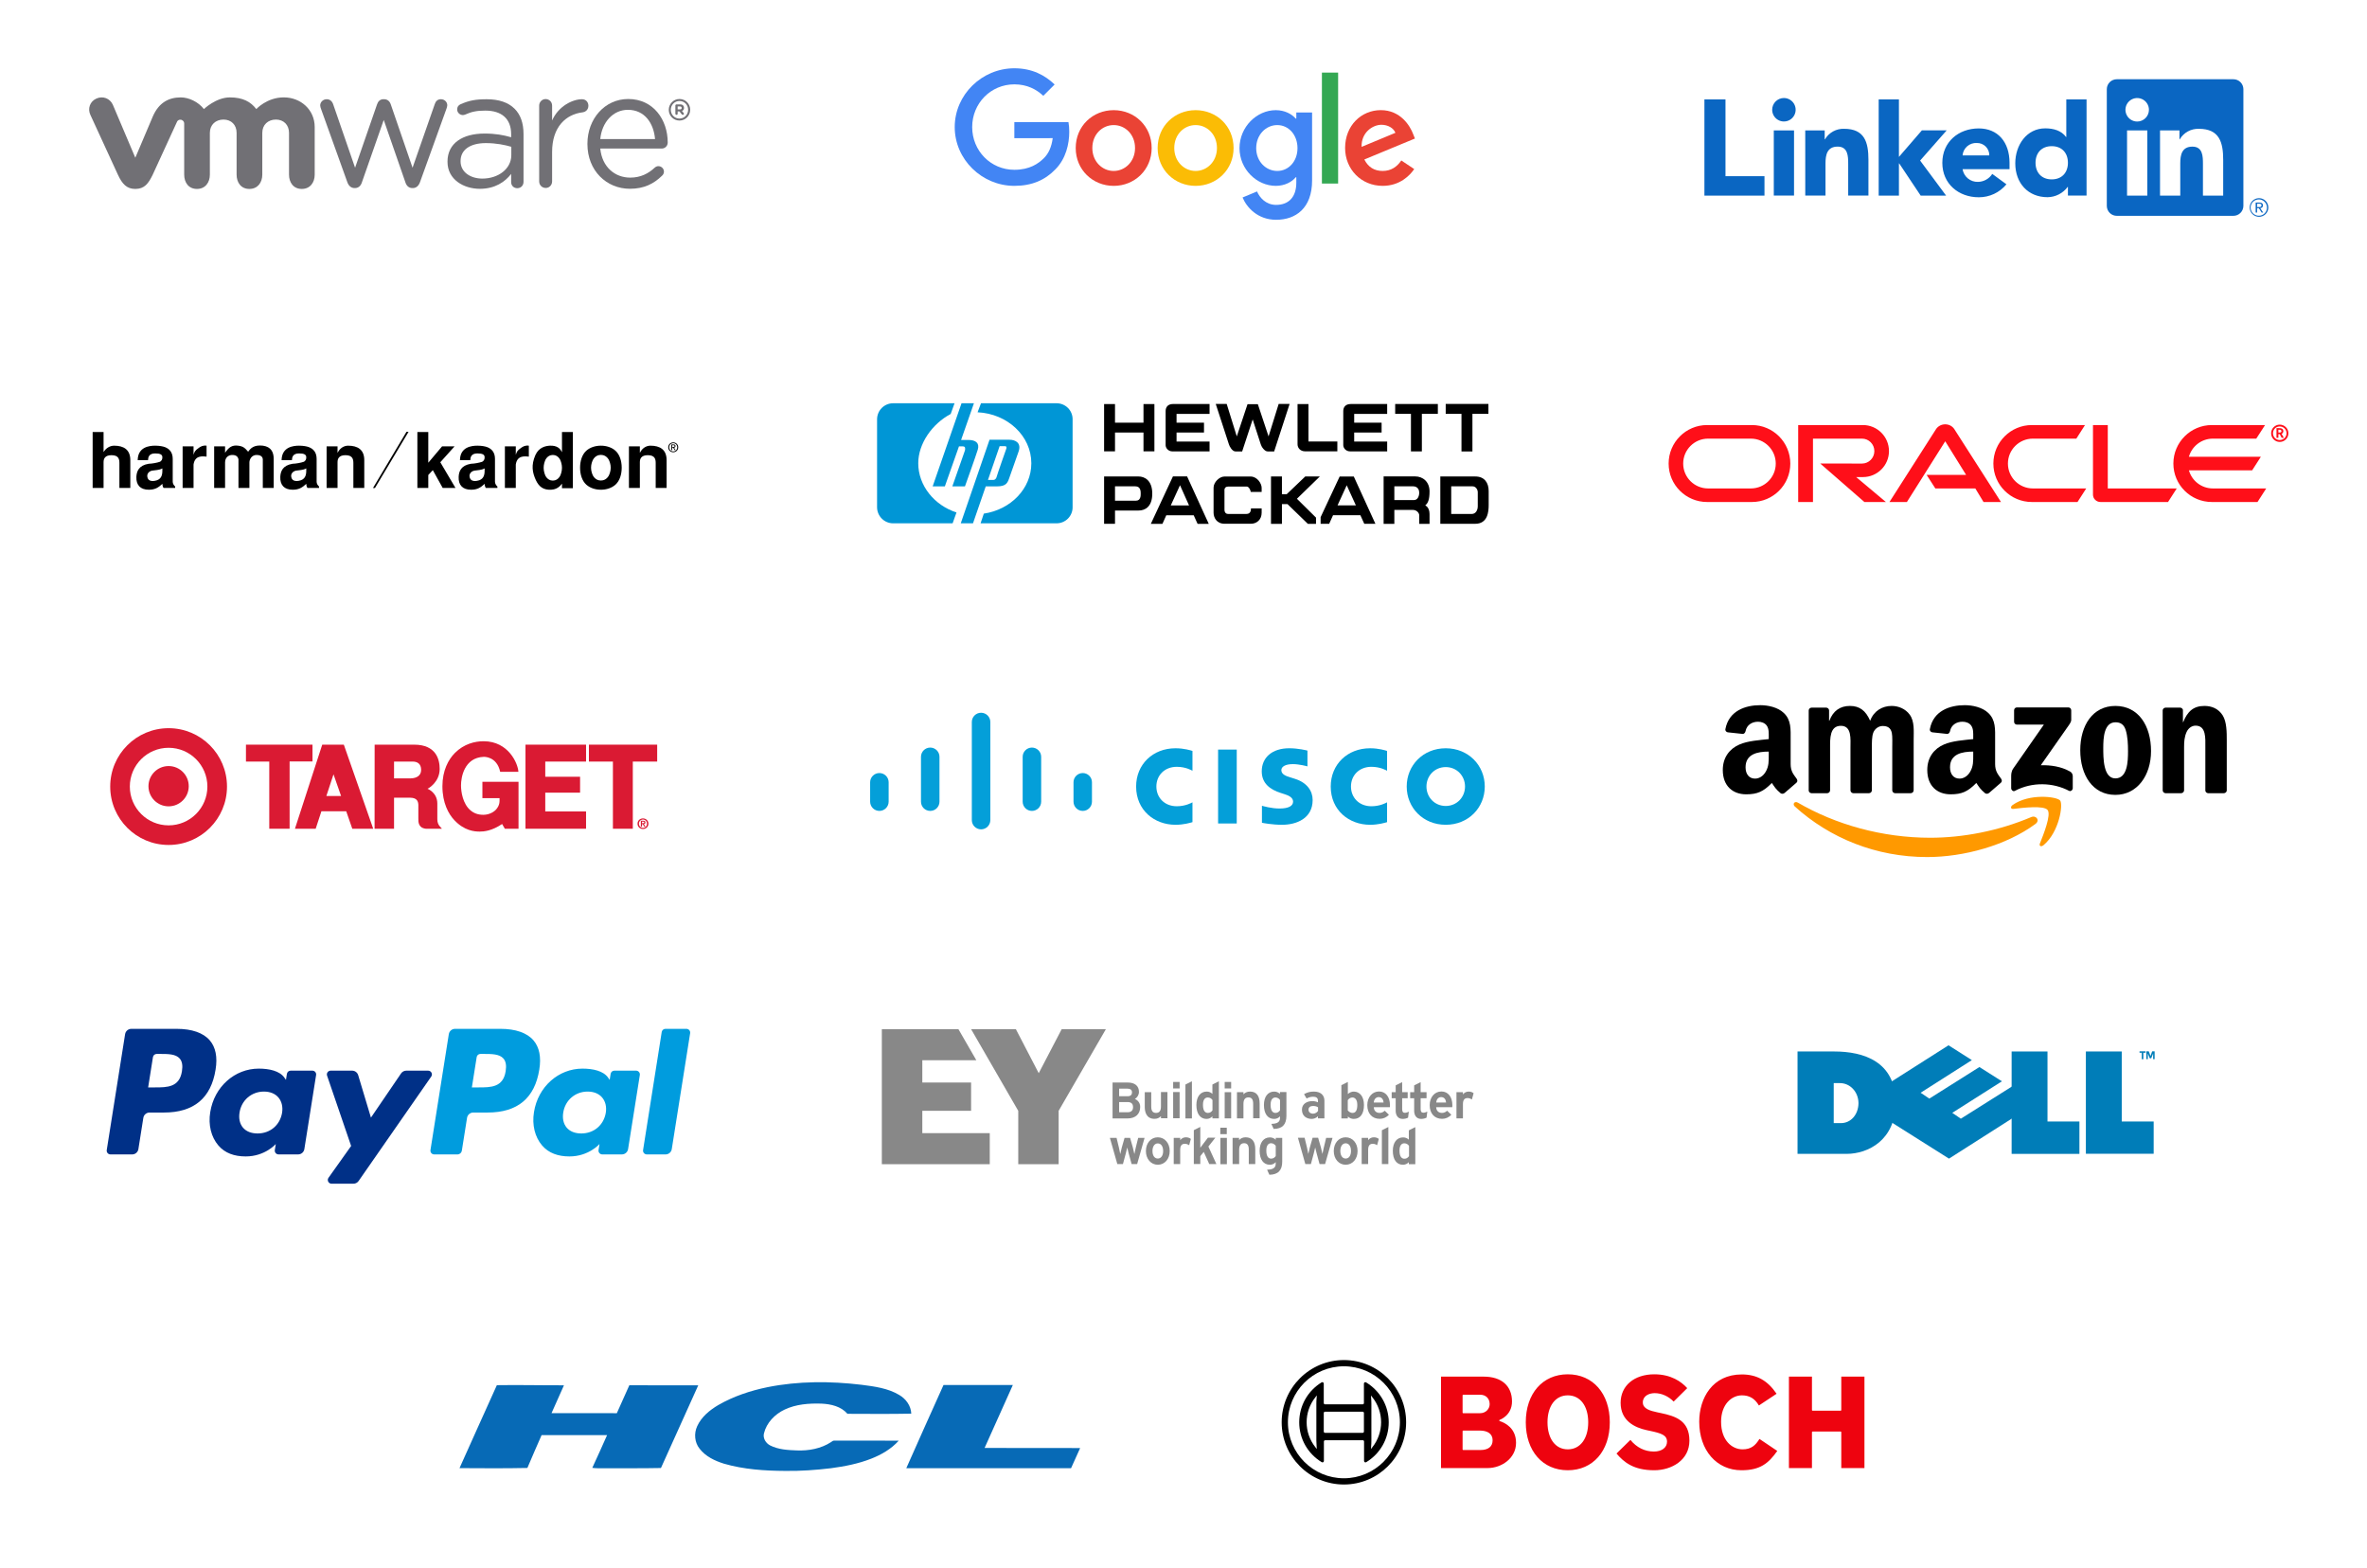 <svg xmlns="http://www.w3.org/2000/svg" width="311" height="206" viewBox="0 0 311 206" fill="none"><path d="M45.639 23.941L42.181 14.313C42.137 14.18 42.071 14.005 42.071 13.85C42.071 13.433 42.424 13.037 42.929 13.037C43.37 13.037 43.657 13.323 43.789 13.74L46.654 22.037L49.539 13.717C49.671 13.322 49.935 13.036 50.374 13.036H50.463C50.927 13.036 51.213 13.322 51.345 13.717L54.206 22.037L57.117 13.697C57.227 13.342 57.467 13.036 57.931 13.036C58.415 13.036 58.768 13.409 58.768 13.828C58.768 13.982 58.702 14.157 58.658 14.291L55.179 23.941C55.001 24.445 54.65 24.71 54.253 24.71H54.187C53.746 24.71 53.415 24.445 53.26 23.941L50.42 15.76L47.556 23.941C47.401 24.445 47.07 24.71 46.631 24.71H46.584C46.167 24.71 45.816 24.445 45.639 23.941Z" fill="#717075"></path><path d="M70.842 13.876C70.842 13.412 71.217 13.015 71.679 13.015C72.167 13.015 72.541 13.39 72.541 13.876V15.83C73.378 13.932 75.236 13.037 76.468 13.037C76.978 13.037 77.308 13.412 77.308 13.897C77.308 14.361 77.001 14.69 76.556 14.756C74.349 15.021 72.541 16.677 72.541 19.965V23.834C72.541 24.298 72.189 24.694 71.704 24.694C71.218 24.694 70.843 24.317 70.843 23.834L70.842 13.876Z" fill="#717075"></path><path d="M82.76 24.802C79.688 24.802 77.181 22.42 77.181 18.926V18.881C77.181 15.628 79.452 13.007 82.543 13.007C85.849 13.007 87.732 15.735 87.732 18.728C87.732 19.188 87.361 19.517 86.953 19.517H78.87C79.105 21.961 80.812 23.336 82.804 23.336C84.188 23.336 85.201 22.79 86.024 22.026C86.154 21.918 86.305 21.83 86.501 21.83C86.91 21.83 87.236 22.158 87.236 22.553C87.236 22.748 87.15 22.946 86.974 23.097C85.916 24.122 84.661 24.802 82.76 24.802ZM86.067 18.271C85.894 16.217 84.725 14.428 82.498 14.428C80.552 14.428 79.082 16.064 78.869 18.271H86.067Z" fill="#717075"></path><path d="M58.798 21.265V21.221C58.798 18.824 60.779 17.546 63.66 17.546C65.112 17.546 66.146 17.744 67.16 18.032V17.634C67.16 15.59 65.902 14.532 63.771 14.532C62.626 14.532 61.96 14.678 61.122 15.051C61.014 15.095 60.903 15.118 60.817 15.118C60.421 15.118 60.068 14.787 60.068 14.392C60.068 14.041 60.221 13.823 60.531 13.686C61.651 13.2 62.495 13.039 63.946 13.039C65.551 13.039 66.784 13.455 67.618 14.292C68.389 15.062 68.786 16.161 68.786 17.614V23.89C68.786 24.373 68.434 24.726 67.969 24.726C67.487 24.726 67.16 24.373 67.16 23.934V22.849C66.367 23.885 65.046 24.807 63.048 24.807C60.935 24.806 58.798 23.597 58.798 21.265ZM67.181 20.385V19.285C66.344 19.043 65.22 18.801 63.835 18.801C61.704 18.801 60.515 19.726 60.515 21.154V21.198C60.515 22.627 61.833 23.463 63.375 23.463C65.464 23.463 67.181 22.187 67.181 20.385Z" fill="#717075"></path><path d="M14.821 13.751C14.448 12.934 13.528 12.565 12.668 12.947C11.807 13.329 11.49 14.284 11.879 15.101L15.489 22.947C16.057 24.177 16.655 24.822 17.778 24.822C18.978 24.822 19.501 24.12 20.068 22.947C20.068 22.947 23.216 16.091 23.248 16.02C23.28 15.947 23.381 15.726 23.702 15.728C23.973 15.729 24.201 15.946 24.201 16.236V22.941C24.201 23.974 24.773 24.822 25.876 24.822C26.978 24.822 27.574 23.974 27.574 22.941V17.454C27.574 16.396 28.332 15.709 29.365 15.709C30.399 15.709 31.087 16.421 31.087 17.454V22.941C31.087 23.974 31.662 24.822 32.762 24.822C33.864 24.822 34.463 23.974 34.463 22.941V17.454C34.463 16.396 35.218 15.709 36.252 15.709C37.284 15.709 37.974 16.421 37.974 17.454V22.941C37.974 23.974 38.549 24.822 39.651 24.822C40.752 24.822 41.349 23.974 41.349 22.941V16.697C41.349 14.402 39.504 12.794 37.284 12.794C35.066 12.794 33.677 14.329 33.677 14.329C32.939 13.372 31.921 12.796 30.199 12.796C28.381 12.796 26.791 14.329 26.791 14.329C26.052 13.372 24.794 12.796 23.753 12.796C22.143 12.796 20.863 13.505 20.083 15.289L17.778 20.723L14.821 13.751Z" fill="#717075"></path><path d="M87.87 14.431V14.421C87.87 13.653 88.493 13.007 89.276 13.007C90.07 13.007 90.684 13.646 90.684 14.415V14.421C90.684 15.191 90.063 15.838 89.276 15.838C88.482 15.838 87.87 15.2 87.87 14.431ZM90.414 14.421V14.417C90.414 13.786 89.926 13.268 89.276 13.268C88.631 13.268 88.136 13.795 88.136 14.421V14.428C88.136 15.058 88.625 15.576 89.276 15.576C89.918 15.576 90.414 15.05 90.414 14.421Z" fill="#717075"></path><path d="M88.737 13.864C88.737 13.781 88.804 13.714 88.889 13.714H89.358C89.535 13.714 89.671 13.764 89.756 13.854C89.833 13.929 89.875 14.038 89.875 14.164V14.168C89.875 14.383 89.767 14.514 89.603 14.583L89.811 14.835C89.84 14.873 89.859 14.904 89.859 14.95C89.859 15.034 89.789 15.088 89.717 15.088C89.65 15.088 89.605 15.054 89.57 15.011L89.278 14.642H89.038V14.938C89.038 15.022 88.974 15.088 88.889 15.088C88.805 15.088 88.738 15.022 88.738 14.938V13.864H88.737ZM89.341 14.376C89.488 14.376 89.568 14.3 89.568 14.183V14.179C89.568 14.052 89.482 13.983 89.336 13.983H89.037V14.375H89.341V14.376Z" fill="#717075"></path><path d="M151.317 19.447C151.317 22.31 149.077 24.42 146.327 24.42C143.578 24.42 141.338 22.31 141.338 19.447C141.338 16.563 143.578 14.473 146.327 14.473C149.077 14.473 151.317 16.563 151.317 19.447ZM149.133 19.447C149.133 17.657 147.834 16.433 146.327 16.433C144.82 16.433 143.522 17.657 143.522 19.447C143.522 21.218 144.82 22.46 146.327 22.46C147.834 22.46 149.133 21.216 149.133 19.447Z" fill="#EA4335"></path><path d="M162.081 19.447C162.081 22.31 159.84 24.42 157.091 24.42C154.342 24.42 152.102 22.31 152.102 19.447C152.102 16.565 154.342 14.473 157.091 14.473C159.84 14.473 162.081 16.563 162.081 19.447ZM159.896 19.447C159.896 17.657 158.598 16.433 157.091 16.433C155.584 16.433 154.286 17.657 154.286 19.447C154.286 21.218 155.584 22.46 157.091 22.46C158.598 22.46 159.896 21.216 159.896 19.447Z" fill="#FBBC05"></path><path d="M172.396 14.773V23.703C172.396 27.376 170.23 28.876 167.669 28.876C165.259 28.876 163.808 27.264 163.26 25.945L165.162 25.154C165.501 25.963 166.33 26.918 167.667 26.918C169.306 26.918 170.322 25.907 170.322 24.003V23.288H170.246C169.757 23.891 168.815 24.418 167.627 24.418C165.14 24.418 162.861 22.252 162.861 19.464C162.861 16.657 165.14 14.473 167.627 14.473C168.813 14.473 169.755 15 170.246 15.585H170.322V14.775H172.396V14.773ZM170.477 19.464C170.477 17.713 169.308 16.433 167.822 16.433C166.315 16.433 165.052 17.713 165.052 19.464C165.052 21.198 166.315 22.46 167.822 22.46C169.308 22.46 170.477 21.198 170.477 19.464Z" fill="#4285F4"></path><path d="M175.816 9.539V24.115H173.686V9.539H175.816Z" fill="#34A853"></path><path d="M184.118 21.083L185.813 22.213C185.266 23.023 183.947 24.418 181.669 24.418C178.844 24.418 176.733 22.234 176.733 19.444C176.733 16.486 178.862 14.47 181.425 14.47C184.006 14.47 185.268 16.524 185.681 17.634L185.907 18.2L179.258 20.953C179.767 21.951 180.559 22.46 181.669 22.46C182.781 22.46 183.553 21.913 184.118 21.083ZM178.9 19.294L183.344 17.448C183.1 16.827 182.364 16.394 181.499 16.394C180.389 16.394 178.844 17.374 178.9 19.294V19.294Z" fill="#EA4335"></path><path d="M133.274 18.152V16.042H140.385C140.454 16.41 140.49 16.845 140.49 17.316C140.49 18.899 140.057 20.857 138.663 22.252C137.306 23.664 135.572 24.418 133.276 24.418C129.02 24.418 125.441 20.951 125.441 16.695C125.441 12.438 129.02 8.972 133.276 8.972C135.631 8.972 137.308 9.895 138.568 11.1L137.079 12.589C136.176 11.741 134.951 11.082 133.274 11.082C130.166 11.082 127.735 13.587 127.735 16.695C127.735 19.803 130.166 22.308 133.274 22.308C135.29 22.308 136.438 21.498 137.174 20.762C137.77 20.166 138.163 19.314 138.317 18.15L133.274 18.152Z" fill="#4285F4"></path><path d="M296.995 27.336C297.04 27.337 297.086 27.328 297.127 27.31C297.169 27.292 297.207 27.266 297.239 27.233C297.27 27.2 297.294 27.161 297.31 27.118C297.326 27.076 297.333 27.03 297.33 26.985C297.33 26.735 297.18 26.616 296.871 26.616H296.372V27.922H296.56V27.352H296.79L296.796 27.36L297.153 27.922H297.354L296.969 27.34L296.995 27.336ZM296.778 27.206H296.561V26.764H296.836C296.979 26.764 297.141 26.788 297.141 26.974C297.141 27.188 296.977 27.206 296.777 27.206H296.778ZM223.943 13.066H226.711V23.148H231.835V25.702H223.943V13.066ZM233.059 17.134H235.718V25.697H233.059V17.134ZM234.389 12.877C234.694 12.877 234.992 12.968 235.245 13.137C235.499 13.307 235.697 13.548 235.813 13.829C235.93 14.111 235.961 14.421 235.901 14.721C235.842 15.02 235.695 15.295 235.479 15.51C235.263 15.726 234.988 15.873 234.689 15.932C234.39 15.992 234.08 15.961 233.798 15.845C233.516 15.728 233.275 15.53 233.106 15.277C232.936 15.023 232.846 14.725 232.846 14.42C232.846 14.217 232.886 14.016 232.963 13.829C233.041 13.642 233.154 13.472 233.298 13.329C233.441 13.185 233.611 13.072 233.798 12.994C233.985 12.917 234.186 12.877 234.389 12.877V12.877ZM246.841 13.064H249.5V20.616L252.513 17.13H255.773L252.284 21.095L255.7 25.701H252.358L249.535 21.468H249.5V25.7H246.841L246.841 13.064ZM237.192 17.135H239.746V18.305H239.782C240.037 17.868 240.406 17.509 240.85 17.265C241.293 17.022 241.794 16.903 242.3 16.922C244.996 16.922 245.493 18.696 245.493 21.001V25.697H242.834V21.534C242.834 20.54 242.815 19.262 241.449 19.262C240.067 19.262 239.853 20.344 239.853 21.461V25.696H237.194L237.192 17.135Z" fill="#0A66C2"></path><path d="M261.373 20.42C261.378 20.204 261.34 19.989 261.259 19.789C261.179 19.589 261.059 19.407 260.906 19.254C260.754 19.102 260.572 18.982 260.371 18.902C260.171 18.822 259.957 18.783 259.741 18.788C259.276 18.759 258.819 18.914 258.467 19.219C258.116 19.525 257.898 19.956 257.862 20.42H261.373ZM263.626 24.214C263.184 24.75 262.628 25.181 261.999 25.476C261.371 25.77 260.684 25.921 259.99 25.918C257.331 25.918 255.202 24.143 255.202 21.395C255.202 18.646 257.33 16.872 259.99 16.872C262.475 16.872 264.033 18.645 264.033 21.395V22.228H257.862C257.939 22.701 258.184 23.13 258.552 23.437C258.92 23.743 259.387 23.906 259.866 23.895C260.244 23.893 260.616 23.796 260.947 23.613C261.279 23.431 261.559 23.168 261.763 22.849L263.626 24.214ZM269.576 19.204C268.246 19.204 267.449 20.092 267.449 21.385C267.449 22.679 268.246 23.567 269.576 23.567C270.906 23.567 271.705 22.681 271.705 21.385C271.705 20.09 270.907 19.204 269.576 19.204ZM274.153 25.696H271.705V24.56H271.669C271.361 24.973 270.963 25.31 270.505 25.544C270.046 25.777 269.54 25.902 269.025 25.908C266.47 25.908 264.787 24.064 264.787 21.457C264.787 19.062 266.277 16.863 268.725 16.863C269.825 16.863 270.853 17.164 271.456 17.999H271.491V13.063H274.153L274.153 25.696ZM292.104 25.701H289.445V21.537C289.445 20.544 289.427 19.265 288.062 19.265C286.677 19.265 286.465 20.347 286.465 21.464V25.7H283.806V17.137H286.358V18.308H286.394C286.65 17.871 287.019 17.511 287.462 17.268C287.906 17.024 288.407 16.905 288.913 16.924C291.608 16.924 292.105 18.697 292.105 21.003L292.104 25.701ZM280.806 15.967C280.5 15.967 280.202 15.876 279.948 15.707C279.694 15.537 279.497 15.296 279.38 15.014C279.263 14.732 279.232 14.422 279.292 14.123C279.351 13.824 279.498 13.549 279.714 13.333C279.93 13.117 280.205 12.97 280.504 12.91C280.803 12.851 281.114 12.881 281.396 12.998C281.678 13.115 281.919 13.312 282.088 13.566C282.258 13.82 282.348 14.118 282.348 14.423C282.348 14.626 282.309 14.827 282.231 15.014C282.153 15.201 282.04 15.371 281.897 15.515C281.753 15.658 281.583 15.772 281.396 15.849C281.209 15.927 281.008 15.967 280.806 15.967ZM282.135 25.701H279.473V17.137H282.135V25.701ZM293.429 10.411H278.137C277.79 10.408 277.456 10.541 277.207 10.784C276.959 11.027 276.817 11.358 276.813 11.705V27.06C276.817 27.408 276.959 27.739 277.207 27.982C277.455 28.225 277.79 28.359 278.137 28.355H293.429C293.777 28.36 294.113 28.226 294.362 27.983C294.611 27.74 294.754 27.408 294.759 27.06V11.704C294.754 11.356 294.611 11.024 294.362 10.782C294.112 10.539 293.777 10.406 293.429 10.41V10.411ZM296.801 26.035C296.477 26.038 296.168 26.169 295.941 26.399C295.714 26.63 295.587 26.941 295.589 27.264C295.59 27.588 295.72 27.898 295.949 28.126C296.179 28.354 296.489 28.482 296.813 28.482C297.136 28.482 297.446 28.354 297.676 28.126C297.905 27.898 298.035 27.588 298.036 27.264C298.038 26.941 297.911 26.63 297.684 26.399C297.457 26.169 297.148 26.038 296.824 26.035H296.801ZM296.801 28.342C296.589 28.346 296.38 28.286 296.202 28.171C296.023 28.056 295.883 27.891 295.799 27.696C295.714 27.502 295.689 27.286 295.727 27.078C295.765 26.869 295.864 26.676 296.012 26.523C296.159 26.371 296.349 26.265 296.556 26.221C296.764 26.176 296.98 26.193 297.177 26.271C297.374 26.349 297.544 26.484 297.665 26.658C297.786 26.833 297.852 27.039 297.856 27.251V27.269C297.862 27.548 297.757 27.817 297.564 28.018C297.372 28.219 297.107 28.336 296.829 28.342L296.801 28.342Z" fill="#0A66C2"></path><path d="M253.138 62.388H258.326L255.583 57.975L250.548 65.955H248.256L254.381 56.369C254.647 55.982 255.091 55.748 255.583 55.748C256.059 55.748 256.503 55.974 256.761 56.353L262.909 65.955H260.618L259.537 64.172H254.284L253.138 62.388ZM276.941 64.172V55.844H274.997V64.987C274.997 65.237 275.093 65.479 275.279 65.664C275.465 65.85 275.715 65.955 275.989 65.955H284.857L286.003 64.172H276.941ZM244.77 62.679C246.659 62.679 248.192 61.154 248.192 59.266C248.192 57.378 246.659 55.844 244.77 55.844H236.263V65.955H238.207V57.628H244.641C245.545 57.628 246.271 58.362 246.271 59.266C246.271 60.169 245.545 60.904 244.641 60.904L239.159 60.896L244.964 65.955H247.788L243.883 62.679H244.77ZM224.297 65.955C221.506 65.955 219.241 63.696 219.241 60.904C219.241 58.112 221.506 55.844 224.297 55.844H230.174C232.966 55.844 235.229 58.112 235.229 60.904C235.229 63.696 232.966 65.955 230.174 65.955H224.297ZM230.043 64.172C231.851 64.172 233.316 62.711 233.316 60.904C233.316 59.096 231.851 57.628 230.043 57.628H224.427C222.62 57.628 221.154 59.096 221.154 60.904C221.154 62.711 222.62 64.172 224.427 64.172H230.043ZM266.968 65.955C264.176 65.955 261.909 63.696 261.909 60.904C261.909 58.112 264.176 55.844 266.968 55.844H273.948L272.81 57.628H267.097C265.29 57.628 263.821 59.096 263.821 60.904C263.821 62.711 265.29 64.172 267.097 64.172H274.109L272.963 65.955H266.968ZM290.747 64.172C289.254 64.172 287.987 63.171 287.6 61.791H295.911L297.057 60.008H287.6C287.987 58.636 289.254 57.628 290.747 57.628H296.452L297.606 55.844H290.618C287.826 55.844 285.559 58.112 285.559 60.904C285.559 63.696 287.826 65.955 290.618 65.955H296.613L297.759 64.172H290.747Z" fill="#FF0F19"></path><path d="M298.646 56.918C298.646 56.425 299.042 56.03 299.534 56.03C300.034 56.03 300.43 56.425 300.43 56.918C300.43 57.418 300.034 57.813 299.534 57.813C299.042 57.813 298.646 57.418 298.646 56.918ZM299.534 58.063C300.163 58.063 300.672 57.555 300.672 56.926C300.672 56.296 300.163 55.788 299.534 55.788C298.913 55.788 298.404 56.296 298.404 56.926C298.404 57.555 298.913 58.063 299.534 58.063ZM299.429 56.248C299.607 56.248 299.679 56.256 299.76 56.288C299.986 56.361 300.01 56.563 300.01 56.643C300.01 56.66 300.01 56.7 299.994 56.748C299.986 56.797 299.954 56.894 299.841 56.966C299.824 56.974 299.816 56.982 299.784 56.998L300.075 57.523H299.792L299.534 57.039H299.356V57.523H299.106V56.248H299.429ZM299.518 56.829C299.598 56.821 299.679 56.821 299.728 56.748C299.752 56.716 299.76 56.684 299.76 56.635C299.76 56.571 299.72 56.514 299.663 56.482C299.607 56.458 299.55 56.458 299.429 56.458H299.356V56.829H299.518Z" fill="#FF0F19"></path><path d="M88.456 58.722C88.552 58.722 88.638 58.715 88.638 58.601C88.638 58.508 88.553 58.491 88.475 58.491H88.32V58.722H88.456ZM88.32 59.143H88.207V58.394H88.492C88.668 58.394 88.756 58.459 88.756 58.607C88.756 58.742 88.673 58.8 88.561 58.814L88.775 59.143H88.647L88.45 58.819H88.32V59.143ZM88.457 59.309C88.751 59.309 88.982 59.079 88.982 58.767C88.982 58.459 88.751 58.227 88.457 58.227C88.161 58.227 87.929 58.459 87.929 58.767C87.929 59.079 88.161 59.309 88.457 59.309ZM87.799 58.767C87.799 58.394 88.1 58.119 88.457 58.119C88.811 58.119 89.112 58.394 89.112 58.767C89.112 59.143 88.811 59.418 88.457 59.418C88.1 59.418 87.799 59.143 87.799 58.767ZM49.004 64.119L53.404 56.737H53.678L49.265 64.119H49.004ZM82.636 58.643H84.071V59.47H84.093C84.366 58.895 84.9 58.553 85.455 58.553C86.725 58.553 87.585 59.078 87.585 60.448V64.11H86.152V60.863C86.152 60.377 86.089 59.803 85.116 59.803C84.244 59.803 84.071 60.278 84.071 60.721V64.11H82.636V58.643ZM77.926 60.378C77.811 60.59 77.658 60.992 77.658 61.446C77.658 61.901 77.811 62.304 77.926 62.515C78.192 62.97 78.591 63.131 78.95 63.131C79.309 63.131 79.708 62.97 79.974 62.515C80.087 62.304 80.242 61.901 80.242 61.446C80.242 60.992 80.087 60.59 79.974 60.378C79.708 59.924 79.309 59.763 78.95 59.763C78.591 59.763 78.192 59.924 77.926 60.378ZM77.034 63.676C76.482 63.181 76.216 62.335 76.216 61.446C76.216 60.559 76.482 59.713 77.034 59.218C77.525 58.774 78.234 58.553 78.95 58.553C79.668 58.553 80.374 58.774 80.867 59.218C81.418 59.713 81.686 60.559 81.686 61.446C81.686 62.335 81.418 63.181 80.867 63.676C80.374 64.118 79.668 64.342 78.95 64.342C78.234 64.342 77.525 64.118 77.034 63.676ZM71.676 60.389C71.575 60.601 71.43 61.004 71.43 61.458C71.43 61.911 71.575 62.314 71.676 62.526C71.922 62.98 72.301 63.141 72.639 63.141C72.967 63.141 73.345 62.98 73.593 62.526C73.694 62.314 73.838 61.911 73.838 61.458C73.838 61.004 73.694 60.601 73.593 60.389C73.345 59.936 72.967 59.773 72.639 59.773C72.301 59.773 71.922 59.936 71.676 60.389ZM75.271 64.139H73.838V63.564H73.817C73.428 64.129 72.865 64.322 72.412 64.342C71.411 64.38 70.837 63.987 70.406 63.079C70.181 62.586 70.016 62.093 69.986 61.557C69.955 61.024 70.058 60.448 70.344 59.793C70.814 58.734 71.727 58.584 72.249 58.553C73.182 58.513 73.614 58.927 73.817 59.389H73.838V56.759H75.271V64.139ZM66.338 58.643H67.77V59.703H67.794C67.886 59.379 67.957 59.19 68.46 58.846C68.705 58.664 69.031 58.483 69.483 58.553V59.995C68.868 59.924 67.945 59.843 67.77 61.033V64.11H66.338V58.643ZM63.674 61.538C63.264 61.78 62.71 61.76 62.34 61.831C61.901 61.911 61.593 62.274 61.716 62.717C61.797 63.041 62.055 63.272 62.669 63.172C63.52 63.041 63.674 62.455 63.674 61.851V61.538ZM63.837 64.11C63.733 63.978 63.674 63.756 63.684 63.564C63.181 64.027 62.742 64.341 61.901 64.341C60.772 64.341 60.219 63.716 60.262 62.657C60.293 61.89 60.6 61.145 61.87 60.932C62.402 60.912 62.975 60.792 63.315 60.681C63.57 60.589 63.693 60.327 63.674 60.065C63.674 59.722 63.387 59.571 62.732 59.571C61.91 59.571 61.809 60.065 61.787 60.459H60.435C60.455 58.714 61.972 58.553 62.732 58.553C63.282 58.553 63.764 58.643 64.041 58.754C64.595 58.976 65.035 59.42 65.035 60.286V63.272C65.025 63.514 65.169 63.756 65.353 63.917V64.11H63.837ZM56.273 56.759V60.771H56.294L58.086 58.643H59.727L57.852 60.731L59.848 64.11H58.168L56.868 61.77L56.273 62.404V64.11H54.839V56.759H56.273ZM42.913 58.643H44.349V59.47H44.368C44.647 58.895 45.178 58.553 45.733 58.553C47.003 58.553 47.862 59.078 47.862 60.448V64.11H46.429V60.863C46.429 60.377 46.365 59.803 45.392 59.803C44.522 59.803 44.349 60.278 44.349 60.721V64.11H42.913V58.643ZM40.239 61.538C39.828 61.78 39.275 61.76 38.907 61.831C38.466 61.911 38.158 62.274 38.282 62.717C38.363 63.041 38.619 63.272 39.235 63.172C40.085 63.041 40.239 62.455 40.239 61.851V61.538ZM40.402 64.11C40.3 63.978 40.239 63.756 40.248 63.564C39.746 64.027 39.306 64.341 38.466 64.341C37.339 64.341 36.787 63.716 36.827 62.657C36.858 61.89 37.165 61.145 38.435 60.932C38.969 60.912 39.542 60.792 39.88 60.681C40.137 60.589 40.26 60.327 40.239 60.065C40.239 59.722 39.951 59.571 39.297 59.571C38.475 59.571 38.374 60.065 38.353 60.459H37C37.021 58.714 38.539 58.553 39.297 58.553C39.849 58.553 40.331 58.643 40.607 58.754C41.162 58.976 41.601 59.42 41.601 60.286V63.272C41.591 63.514 41.734 63.756 41.917 63.917V64.11H40.402ZM28.137 64.11V58.644H29.572V59.461H29.59C30.042 58.814 30.452 58.441 31.293 58.553C31.998 58.644 32.195 58.886 32.603 59.349C32.951 58.866 33.383 58.422 34.549 58.553C35.658 58.714 35.963 59.44 35.963 60.318V64.11H34.53V60.348C34.509 59.944 34.152 59.793 33.813 59.774C33.045 59.722 32.769 60.389 32.769 60.761V64.11H31.333V60.348C31.251 59.964 30.995 59.783 30.545 59.774C30.042 59.763 29.572 60.087 29.572 60.761V64.11H28.137ZM23.995 58.643H25.43V59.703H25.45C25.542 59.379 25.615 59.19 26.116 58.846C26.361 58.664 26.69 58.483 27.14 58.553V59.995C26.526 59.924 25.603 59.843 25.43 61.033V64.11H23.995V58.643ZM21.332 61.538C20.921 61.78 20.369 61.76 19.998 61.831C19.558 61.911 19.252 62.274 19.375 62.717C19.455 63.041 19.712 63.272 20.326 63.172C21.179 63.041 21.332 62.455 21.332 61.851V61.538ZM21.495 64.11C21.391 63.978 21.332 63.756 21.342 63.564C20.84 64.027 20.399 64.341 19.558 64.341C18.432 64.341 17.878 63.716 17.918 62.657C17.951 61.89 18.258 61.145 19.528 60.932C20.062 60.912 20.636 60.792 20.973 60.681C21.228 60.589 21.351 60.327 21.332 60.065C21.332 59.722 21.044 59.571 20.39 59.571C19.568 59.571 19.467 60.065 19.446 60.459H18.093C18.114 58.714 19.63 58.553 20.39 58.553C20.942 58.553 21.424 58.643 21.7 58.754C22.253 58.976 22.694 59.42 22.694 60.286V63.272C22.685 63.514 22.827 63.756 23.011 63.917V64.11H21.495ZM12.173 56.759H13.608V59.371H13.627C13.904 58.895 14.438 58.553 14.992 58.553C16.262 58.553 17.122 59.078 17.122 60.448V64.11H15.688V60.863C15.688 60.377 15.625 59.803 14.652 59.803C13.781 59.803 13.608 60.278 13.608 60.721V64.11H12.173V56.759ZM49.004 64.119L53.404 56.737H53.678L49.265 64.119H49.004ZM82.636 58.643H84.071V59.47H84.093C84.366 58.895 84.9 58.553 85.455 58.553C86.725 58.553 87.585 59.078 87.585 60.448V64.11H86.152V60.863C86.152 60.377 86.089 59.803 85.116 59.803C84.244 59.803 84.071 60.278 84.071 60.721V64.11H82.636V58.643ZM77.926 60.378C77.811 60.59 77.658 60.992 77.658 61.446C77.658 61.901 77.811 62.304 77.926 62.515C78.192 62.97 78.591 63.131 78.95 63.131C79.309 63.131 79.708 62.97 79.974 62.515C80.087 62.304 80.242 61.901 80.242 61.446C80.242 60.992 80.087 60.59 79.974 60.378C79.708 59.924 79.309 59.763 78.95 59.763C78.591 59.763 78.192 59.924 77.926 60.378ZM77.034 63.676C76.482 63.181 76.216 62.335 76.216 61.446C76.216 60.559 76.482 59.713 77.034 59.218C77.525 58.774 78.234 58.553 78.95 58.553C79.668 58.553 80.374 58.774 80.867 59.218C81.418 59.713 81.686 60.559 81.686 61.446C81.686 62.335 81.418 63.181 80.867 63.676C80.374 64.118 79.668 64.342 78.95 64.342C78.234 64.342 77.525 64.118 77.034 63.676ZM71.676 60.389C71.575 60.601 71.43 61.004 71.43 61.458C71.43 61.911 71.575 62.314 71.676 62.526C71.922 62.98 72.301 63.141 72.639 63.141C72.967 63.141 73.345 62.98 73.593 62.526C73.694 62.314 73.838 61.911 73.838 61.458C73.838 61.004 73.694 60.601 73.593 60.389C73.345 59.936 72.967 59.773 72.639 59.773C72.301 59.773 71.922 59.936 71.676 60.389ZM75.271 64.139H73.838V63.564H73.817C73.428 64.129 72.865 64.322 72.412 64.342C71.411 64.38 70.837 63.987 70.406 63.079C70.181 62.586 70.016 62.093 69.986 61.557C69.955 61.024 70.058 60.448 70.344 59.793C70.814 58.734 71.727 58.584 72.249 58.553C73.182 58.513 73.614 58.927 73.817 59.389H73.838V56.759H75.271V64.139ZM66.338 58.643H67.77V59.703H67.794C67.886 59.379 67.957 59.19 68.46 58.846C68.705 58.664 69.031 58.483 69.483 58.553V59.995C68.868 59.924 67.945 59.843 67.77 61.033V64.11H66.338V58.643ZM63.674 61.538C63.264 61.78 62.71 61.76 62.34 61.831C61.901 61.911 61.593 62.274 61.716 62.717C61.797 63.041 62.055 63.272 62.669 63.172C63.52 63.041 63.674 62.455 63.674 61.851V61.538ZM63.837 64.11C63.733 63.978 63.674 63.756 63.684 63.564C63.181 64.027 62.742 64.341 61.901 64.341C60.772 64.341 60.219 63.716 60.262 62.657C60.293 61.89 60.6 61.145 61.87 60.932C62.402 60.912 62.975 60.792 63.315 60.681C63.57 60.589 63.693 60.327 63.674 60.065C63.674 59.722 63.387 59.571 62.732 59.571C61.91 59.571 61.809 60.065 61.787 60.459H60.435C60.455 58.714 61.972 58.553 62.732 58.553C63.282 58.553 63.764 58.643 64.041 58.754C64.595 58.976 65.035 59.42 65.035 60.286V63.272C65.025 63.514 65.169 63.756 65.353 63.917V64.11H63.837ZM56.273 56.759V60.771H56.294L58.086 58.643H59.727L57.852 60.731L59.848 64.11H58.168L56.868 61.77L56.273 62.404V64.11H54.839V56.759H56.273ZM42.913 58.643H44.349V59.47H44.368C44.647 58.895 45.178 58.553 45.733 58.553C47.003 58.553 47.862 59.078 47.862 60.448V64.11H46.429V60.863C46.429 60.377 46.365 59.803 45.392 59.803C44.522 59.803 44.349 60.278 44.349 60.721V64.11H42.913V58.643ZM40.239 61.538C39.828 61.78 39.275 61.76 38.907 61.831C38.466 61.911 38.158 62.274 38.282 62.717C38.363 63.041 38.619 63.272 39.235 63.172C40.085 63.041 40.239 62.455 40.239 61.851V61.538ZM40.402 64.11C40.3 63.978 40.239 63.756 40.248 63.564C39.746 64.027 39.306 64.341 38.466 64.341C37.339 64.341 36.787 63.716 36.827 62.657C36.858 61.89 37.165 61.145 38.435 60.932C38.969 60.912 39.542 60.792 39.88 60.681C40.137 60.589 40.26 60.327 40.239 60.065C40.239 59.722 39.951 59.571 39.297 59.571C38.475 59.571 38.374 60.065 38.353 60.459H37C37.021 58.714 38.539 58.553 39.297 58.553C39.849 58.553 40.331 58.643 40.607 58.754C41.162 58.976 41.601 59.42 41.601 60.286V63.272C41.591 63.514 41.734 63.756 41.917 63.917V64.11H40.402ZM28.137 64.11V58.644H29.572V59.461H29.59C30.042 58.814 30.452 58.441 31.293 58.553C31.998 58.644 32.195 58.886 32.603 59.349C32.951 58.866 33.383 58.422 34.549 58.553C35.658 58.714 35.963 59.44 35.963 60.318V64.11H34.53V60.348C34.509 59.944 34.152 59.793 33.813 59.774C33.045 59.722 32.769 60.389 32.769 60.761V64.11H31.333V60.348C31.251 59.964 30.995 59.783 30.545 59.774C30.042 59.763 29.572 60.087 29.572 60.761V64.11H28.137ZM23.995 58.643H25.43V59.703H25.45C25.542 59.379 25.615 59.19 26.116 58.846C26.361 58.664 26.69 58.483 27.14 58.553V59.995C26.526 59.924 25.603 59.843 25.43 61.033V64.11H23.995V58.643ZM21.332 61.538C20.921 61.78 20.369 61.76 19.998 61.831C19.558 61.911 19.252 62.274 19.375 62.717C19.455 63.041 19.712 63.272 20.326 63.172C21.179 63.041 21.332 62.455 21.332 61.851V61.538ZM21.495 64.11C21.391 63.978 21.332 63.756 21.342 63.564C20.84 64.027 20.399 64.341 19.558 64.341C18.432 64.341 17.878 63.716 17.918 62.657C17.951 61.89 18.258 61.145 19.528 60.932C20.062 60.912 20.636 60.792 20.973 60.681C21.228 60.589 21.351 60.327 21.332 60.065C21.332 59.722 21.044 59.571 20.39 59.571C19.568 59.571 19.467 60.065 19.446 60.459H18.093C18.114 58.714 19.63 58.553 20.39 58.553C20.942 58.553 21.424 58.643 21.7 58.754C22.253 58.976 22.694 59.42 22.694 60.286V63.272C22.685 63.514 22.827 63.756 23.011 63.917V64.11H21.495ZM12.173 56.759H13.608V59.371H13.627C13.904 58.895 14.438 58.553 14.992 58.553C16.262 58.553 17.122 59.078 17.122 60.448V64.11H15.688V60.863C15.688 60.377 15.625 59.803 14.652 59.803C13.781 59.803 13.608 60.278 13.608 60.721V64.11H12.173V56.759Z" fill="black"></path><path d="M22.153 105.938C23.614 105.938 24.799 104.753 24.799 103.292C24.799 101.831 23.614 100.646 22.153 100.646C20.692 100.646 19.507 101.831 19.507 103.292C19.507 104.753 20.692 105.938 22.153 105.938ZM22.153 108.437C24.967 108.437 27.248 106.155 27.248 103.341C27.248 100.527 24.967 98.246 22.153 98.246C19.339 98.246 17.058 100.527 17.058 103.341C17.058 106.155 19.339 108.437 22.153 108.437ZM14.481 103.341C14.481 99.104 17.916 95.67 22.153 95.67C26.39 95.67 29.825 99.104 29.825 103.341C29.825 107.578 26.39 111.013 22.153 111.013C17.916 111.012 14.481 107.578 14.481 103.341Z" fill="#DA1A33"></path><path d="M32.317 97.835H41.059V100.041H38.052V108.88H35.38V100.057H32.317V97.835Z" fill="#DA1A33"></path><path d="M54.224 100.057H51.773V102.262C51.773 102.262 53.685 102.269 53.971 102.262C54.739 102.247 55.333 101.904 55.333 101.151C55.332 100.334 54.828 100.057 54.224 100.057ZM49.224 97.835C49.224 97.835 51.234 97.835 54.412 97.835C57.361 97.835 57.769 99.853 57.769 101.029C57.769 102.737 56.299 103.595 56.168 103.627C56.168 103.627 57.46 104.109 57.46 105.572V107.631C57.46 108.456 57.966 108.685 58.055 108.88H55.948C54.943 108.767 54.96 107.966 54.967 107.508V105.736C54.943 105.303 54.812 104.82 53.905 104.804H51.773V108.88H49.216L49.224 97.835Z" fill="#DA1A33"></path><path d="M69.044 97.835V108.88H77.001V106.609H71.642V104.141H76.217V102.051H71.642V100.057H77.001V97.835H69.044Z" fill="#DA1A33"></path><path d="M77.377 100.057H80.531V108.88H83.144V100.057H86.347V97.835H77.377V100.057Z" fill="#DA1A33"></path><path d="M43.819 101.732L42.88 104.583H44.816L43.819 101.732ZM42.339 97.833H45.174L49.036 108.88H46.288L45.49 106.585H42.23L41.478 108.88H38.753L42.339 97.833Z" fill="#DA1A33"></path><path d="M68.129 102.712H63.383V104.86H65.637C65.632 105.303 65.703 105.744 65.173 106.365C64.992 106.576 64.375 107.05 63.513 107.05C62.786 107.05 62.263 106.842 61.809 106.457C60.807 105.606 60.572 104.017 60.572 103.185C60.572 102.14 60.988 99.542 63.545 99.436C63.545 99.436 65.269 99.325 65.719 101.404H68.112C68.063 100.35 66.837 97.39 63.545 97.385C62.408 97.384 60.966 97.726 59.772 98.922C58.907 99.788 58.129 101.242 58.129 103.292C58.129 105.515 58.947 106.96 59.696 107.754C61.009 109.148 62.333 109.255 63.023 109.255C63.569 109.255 64.616 109.174 65.972 108.259L66.331 108.879H68.129V102.712H68.129Z" fill="#DA1A33"></path><path d="M84.357 108.154H84.495C84.582 108.154 84.647 108.14 84.647 108.046C84.647 107.962 84.558 107.949 84.487 107.949H84.357V108.154ZM84.203 107.828H84.496C84.692 107.828 84.802 107.889 84.802 108.059C84.802 108.202 84.713 108.257 84.597 108.267L84.805 108.608H84.644L84.454 108.275H84.357V108.608H84.202V107.828H84.203ZM84.48 108.768C84.769 108.768 85.005 108.537 85.005 108.218C85.005 107.902 84.768 107.673 84.48 107.673C84.187 107.673 83.954 107.902 83.954 108.218C83.954 108.537 84.187 108.768 84.48 108.768ZM84.48 107.524C84.858 107.524 85.195 107.796 85.195 108.218C85.195 108.643 84.858 108.916 84.48 108.916C84.102 108.916 83.765 108.643 83.765 108.218C83.764 107.796 84.102 107.524 84.48 107.524Z" fill="#DA1A33"></path><path d="M23.219 135.172H17.256C16.848 135.172 16.501 135.467 16.437 135.868L14.025 151.097C13.977 151.398 14.211 151.669 14.517 151.669H17.364C17.772 151.669 18.119 151.374 18.183 150.972L18.833 146.864C18.896 146.462 19.244 146.167 19.651 146.167H21.539C25.467 146.167 27.734 144.273 28.326 140.522C28.593 138.881 28.337 137.591 27.565 136.688C26.718 135.696 25.215 135.172 23.219 135.172ZM23.907 140.734C23.581 142.865 21.946 142.865 20.365 142.865H19.465L20.096 138.885C20.134 138.644 20.343 138.467 20.587 138.467H21C22.077 138.467 23.092 138.467 23.617 139.079C23.93 139.443 24.026 139.985 23.907 140.734Z" fill="#003087"></path><path d="M41.044 140.665H38.188C37.945 140.665 37.735 140.842 37.697 141.083L37.571 141.878L37.371 141.59C36.753 140.696 35.374 140.397 33.998 140.397C30.843 140.397 28.148 142.778 27.623 146.117C27.35 147.782 27.738 149.375 28.687 150.486C29.557 151.507 30.802 151.933 32.283 151.933C34.826 151.933 36.236 150.304 36.236 150.304L36.108 151.095C36.061 151.397 36.294 151.668 36.599 151.668H39.171C39.58 151.668 39.925 151.372 39.989 150.97L41.533 141.236C41.582 140.937 41.349 140.665 41.044 140.665ZM37.063 146.2C36.788 147.825 35.493 148.916 33.842 148.916C33.012 148.916 32.35 148.651 31.924 148.149C31.502 147.65 31.342 146.941 31.476 146.151C31.733 144.54 33.05 143.413 34.676 143.413C35.487 143.413 36.146 143.682 36.58 144.188C37.015 144.699 37.188 145.413 37.063 146.2Z" fill="#003087"></path><path d="M56.252 140.665H53.382C53.108 140.665 52.851 140.801 52.696 141.027L48.738 146.834L47.061 141.254C46.955 140.905 46.632 140.665 46.266 140.665H43.446C43.103 140.665 42.865 140.999 42.974 141.32L46.135 150.558L43.163 154.736C42.929 155.065 43.165 155.518 43.569 155.518H46.435C46.707 155.518 46.961 155.386 47.116 155.163L56.66 141.442C56.888 141.114 56.654 140.665 56.252 140.665Z" fill="#003087"></path><path d="M65.752 135.171H59.788C59.381 135.171 59.034 135.467 58.97 135.868L56.559 151.097C56.511 151.398 56.744 151.669 57.048 151.669H60.109C60.393 151.669 60.636 151.462 60.681 151.181L61.365 146.864C61.428 146.462 61.776 146.166 62.183 146.166H64.07C67.999 146.166 70.265 144.273 70.858 140.522C71.126 138.88 70.868 137.591 70.097 136.688C69.25 135.696 67.748 135.171 65.752 135.171ZM66.44 140.734C66.115 142.865 64.48 142.865 62.898 142.865H61.999L62.631 138.885C62.669 138.644 62.876 138.467 63.121 138.467H63.534C64.61 138.467 65.626 138.467 66.151 139.078C66.464 139.443 66.559 139.985 66.44 140.734Z" fill="#009CDE"></path><path d="M83.576 140.665H80.722C80.477 140.665 80.268 140.842 80.232 141.083L80.105 141.878L79.905 141.59C79.287 140.696 77.909 140.397 76.533 140.397C73.378 140.397 70.683 142.778 70.158 146.117C69.886 147.782 70.273 149.375 71.221 150.486C72.093 151.507 73.337 151.933 74.818 151.933C77.361 151.933 78.77 150.304 78.77 150.304L78.643 151.095C78.595 151.397 78.829 151.668 79.135 151.668H81.706C82.113 151.668 82.46 151.372 82.524 150.97L84.068 141.236C84.115 140.937 83.882 140.665 83.576 140.665ZM79.595 146.2C79.321 147.825 78.025 148.916 76.374 148.916C75.546 148.916 74.882 148.651 74.456 148.149C74.034 147.65 73.875 146.941 74.008 146.151C74.267 144.54 75.582 143.413 77.208 143.413C78.019 143.413 78.678 143.682 79.112 144.188C79.549 144.699 79.722 145.413 79.595 146.2Z" fill="#009CDE"></path><path d="M86.942 135.589L84.495 151.097C84.447 151.398 84.681 151.669 84.985 151.669H87.446C87.855 151.669 88.202 151.373 88.264 150.971L90.678 135.743C90.726 135.442 90.492 135.171 90.188 135.171H87.433C87.189 135.171 86.98 135.349 86.942 135.589Z" fill="#009CDE"></path><path d="M116.759 102.775C116.759 102.106 116.213 101.564 115.543 101.564C114.874 101.564 114.327 102.106 114.327 102.775V105.323C114.327 105.996 114.874 106.539 115.543 106.539C116.213 106.539 116.759 105.996 116.759 105.323V102.775Z" fill="#049FD9"></path><path d="M123.439 99.431C123.439 98.762 122.893 98.218 122.224 98.218C121.553 98.218 121.007 98.762 121.007 99.431V105.324C121.007 105.997 121.553 106.539 122.224 106.539C122.893 106.539 123.439 105.997 123.439 105.324V99.431Z" fill="#049FD9"></path><path d="M130.12 94.854C130.12 94.185 129.574 93.642 128.904 93.642C128.234 93.642 127.688 94.185 127.688 94.854V107.745C127.688 108.418 128.234 108.961 128.904 108.961C129.574 108.961 130.12 108.418 130.12 107.745V94.854Z" fill="#049FD9"></path><path d="M136.8 99.431C136.8 98.762 136.254 98.218 135.584 98.218C134.914 98.218 134.368 98.762 134.368 99.431V105.324C134.368 105.997 134.914 106.539 135.584 106.539C136.254 106.539 136.8 105.997 136.8 105.324V99.431Z" fill="#049FD9"></path><path d="M143.473 102.775C143.473 102.106 142.931 101.564 142.264 101.564C141.595 101.564 141.048 102.106 141.048 102.775V105.323C141.048 105.996 141.595 106.539 142.264 106.539C142.931 106.539 143.473 105.996 143.473 105.323V102.775Z" fill="#049FD9"></path><path d="M162.496 98.482H160.046V108.19H162.496V98.482Z" fill="#049FD9"></path><path d="M156.678 101.263C156.58 101.212 155.792 100.745 154.62 100.745C153.034 100.745 151.936 101.847 151.936 103.334C151.936 104.777 152.988 105.926 154.62 105.926C155.772 105.926 156.573 105.469 156.678 105.41V108.016C156.374 108.102 155.538 108.361 154.444 108.361C151.69 108.361 149.275 106.462 149.275 103.334C149.275 100.435 151.463 98.309 154.444 98.309C155.597 98.309 156.448 98.589 156.678 98.657V101.263Z" fill="#049FD9"></path><path d="M182.247 101.263C182.148 101.212 181.361 100.745 180.189 100.745C178.602 100.745 177.504 101.847 177.504 103.334C177.504 104.777 178.557 105.926 180.189 105.926C181.341 105.926 182.141 105.469 182.247 105.41V108.016C181.943 108.102 181.107 108.361 180.013 108.361C177.259 108.361 174.844 106.462 174.844 103.334C174.844 100.435 177.032 98.309 180.013 98.309C181.166 98.309 182.017 98.589 182.247 98.657V101.263Z" fill="#049FD9"></path><path d="M189.954 100.781C188.501 100.781 187.422 101.925 187.422 103.334C187.422 104.746 188.501 105.889 189.954 105.889C191.406 105.889 192.489 104.746 192.489 103.334C192.489 101.925 191.406 100.781 189.954 100.781ZM195.084 103.334C195.084 106.111 192.94 108.361 189.954 108.361C186.968 108.361 184.828 106.111 184.828 103.334C184.828 100.562 186.968 98.309 189.954 98.309C192.94 98.309 195.084 100.562 195.084 103.334Z" fill="#049FD9"></path><path d="M171.786 100.688C171.75 100.676 170.719 100.392 169.871 100.392C168.89 100.392 168.356 100.721 168.356 101.187C168.356 101.778 169.076 101.985 169.479 102.112L170.154 102.327C171.744 102.833 172.469 103.921 172.469 105.104C172.469 107.543 170.324 108.362 168.45 108.362C167.147 108.362 165.926 108.122 165.806 108.097V105.863C166.022 105.917 167.049 106.224 168.119 106.224C169.338 106.224 169.898 105.867 169.898 105.317C169.898 104.825 169.413 104.541 168.806 104.35C168.658 104.301 168.435 104.231 168.283 104.181C166.919 103.75 165.781 102.948 165.781 101.341C165.781 99.526 167.141 98.307 169.399 98.307C170.591 98.307 171.713 98.596 171.786 98.615V100.688Z" fill="#049FD9"></path><path fill-rule="evenodd" clip-rule="evenodd" d="M122.542 63.901L126.335 52.98H127.965L126.279 57.802H127.235C128.219 57.802 128.724 58.224 128.472 59.067C128.219 59.91 126.785 63.902 126.785 63.902H125.127L126.785 59.179C126.841 58.898 126.841 58.645 126.505 58.645H125.999L124.144 63.902H122.542V63.901V63.901ZM132.636 57.774H130.014L126.234 68.754H127.842L129.518 63.9H131.001C132.185 63.9 132.383 63.448 132.608 62.799L133.821 59.355C134.244 58.198 133.426 57.774 132.636 57.774ZM132.185 59.045C132.185 59.045 131.001 62.404 130.972 62.573C130.944 62.742 130.803 63.053 130.521 63.053H129.81L131.339 58.621H132.044C132.298 58.621 132.27 58.819 132.185 59.045V59.045Z" fill="#0096D6"></path><path fill-rule="evenodd" clip-rule="evenodd" d="M193.854 62.602H189.243V68.817H193.826C195.486 68.817 195.597 67.214 195.597 66.342V64.514C195.597 63.417 195.035 62.602 193.854 62.602ZM194.163 64.739V66.511C194.163 67.045 193.882 67.524 193.376 67.524H190.676V63.896H193.489C193.911 63.896 194.192 64.346 194.163 64.739ZM187.264 66.401C187.602 66.119 187.828 65.696 187.828 64.567C187.828 63.297 186.954 62.591 185.938 62.591H181.793V68.828H183.203V66.993H185.628C186.192 66.993 186.474 67.445 186.474 67.699V68.828H187.828V67.53C187.828 67.163 187.715 66.627 187.264 66.401ZM185.797 65.696H183.203V63.889H185.627C186.333 63.889 186.474 64.425 186.474 64.737C186.474 65.046 186.333 65.696 185.797 65.696ZM177.874 62.603H176.019L173.517 67.945V68.816H174.642L175.147 67.692H178.74L179.252 68.816H180.714L177.874 62.603ZM175.738 66.399L176.946 63.756L178.15 66.399H175.738ZM166.996 68.823V62.597H168.433V64.935H169.053L171.502 62.597H173.417L170.403 65.527L172.91 68.006V68.823H171.839L169.165 66.231H168.433V68.823H166.996ZM159.451 64.067V67.353C159.451 67.998 159.844 68.813 160.911 68.813H164.338C165.124 68.813 165.769 68.28 165.769 67.353V66.791H164.365C164.365 67.072 164.309 67.521 163.775 67.521H161.332C161.164 67.521 160.883 67.409 160.883 66.96V64.488C160.883 64.488 160.799 63.927 161.36 63.927H163.832C164.056 63.927 164.308 64.347 164.337 64.628H165.769V64.095C165.769 63.562 165.236 62.634 164.337 62.606H160.883C160.209 62.606 159.451 63.365 159.451 64.067ZM155.973 62.591H154.111L151.206 68.829H152.729L153.237 67.7H156.841L157.354 68.829H158.821L155.973 62.591ZM153.829 66.401L155.042 63.748L156.226 66.401H153.829ZM149.596 62.6H145.067V68.819H146.501V67.074H149.596C150.439 67.074 151.396 66.596 151.396 64.851C151.396 63.079 150.355 62.6 149.596 62.6ZM149.258 65.78H146.501V63.895H149.174C149.877 63.895 149.877 64.571 149.877 64.852C149.877 65.133 149.877 65.78 149.258 65.78ZM145.067 53.082V59.301H146.501V56.825H150.243V59.301H151.677V53.082H150.243V55.531H146.501V53.082H145.067ZM158.925 53.078H154.138C153.49 53.078 153.152 53.444 153.152 54.008V58.489C153.152 58.855 153.49 59.306 154.053 59.306H158.925V58.01H154.588V56.827H158.193V55.531H154.588V54.376H158.925V53.078ZM170.484 53.084V58.371C170.484 58.849 170.85 59.299 171.496 59.299H175.714V58.005H171.919V53.084H170.484ZM186.819 59.306V54.374H188.919V53.077H183.313V54.374H185.384V59.306H186.819ZM193.462 59.31V54.371H195.563V53.073H189.952V54.371H192.024V59.31H193.462ZM182.26 53.081H177.477C176.829 53.081 176.492 53.447 176.492 54.01V58.486C176.492 58.852 176.829 59.303 177.392 59.303H182.261V58.008H177.927V56.825H181.529V55.53H177.927V54.376H182.261L182.26 53.081ZM166.565 59.312C166.141 59.312 165.733 58.677 165.648 58.366L164.59 55.105L163.207 59.312H162.333C161.91 59.312 161.542 58.663 161.458 58.353L159.737 53.072H161.176L162.502 57.336L163.913 53.1H165.267L166.677 57.336L168.003 53.072H169.442L167.411 59.312L166.565 59.312Z" fill="black"></path><path d="M120.649 60.864C120.649 63.797 122.751 66.386 125.674 67.327L125.164 68.754H117.345C116.181 68.754 115.238 67.8 115.238 66.636V55.092C115.238 54.533 115.46 53.996 115.855 53.6C116.25 53.204 116.786 52.981 117.345 52.981H125.417L124.911 54.389C122.474 55.683 120.649 58.285 120.649 60.864Z" fill="#0096D6"></path><path d="M138.818 52.98H128.894L128.443 54.167C132.378 54.351 135.506 57.279 135.506 60.863C135.506 64.195 132.804 66.959 129.263 67.481L128.838 68.754H138.818C139.095 68.755 139.369 68.701 139.625 68.596C139.881 68.491 140.114 68.336 140.31 68.141C140.506 67.946 140.662 67.714 140.768 67.458C140.875 67.202 140.929 66.928 140.929 66.651V55.076C140.929 53.908 139.984 52.98 138.818 52.98Z" fill="#0096D6"></path><path d="M149.809 145.428C149.809 144.777 149.358 144.489 149.108 144.377C149.434 144.201 149.646 143.838 149.646 143.45C149.646 142.674 149.108 142.224 148.182 142.224H146.179V146.942H148.169C149.196 146.93 149.809 146.367 149.809 145.428ZM148.169 146.129H147.043V144.79H148.157C148.632 144.79 148.87 145.015 148.87 145.453C148.883 145.891 148.62 146.129 148.169 146.129ZM148.157 144.026H147.043V143.025H148.107C148.52 143.025 148.733 143.187 148.733 143.525C148.733 143.751 148.632 144.026 148.157 144.026ZM150.41 145.428V143.488H151.261V145.378C151.261 145.954 151.461 146.217 151.899 146.217C152.325 146.217 152.538 145.941 152.538 145.378V143.475H153.389V146.917H152.538V146.642C152.325 146.867 152.049 146.993 151.712 146.993C150.573 147.005 150.41 146.016 150.41 145.428ZM163.377 146.93H162.526V143.488H163.377V143.776C163.59 143.538 163.89 143.413 164.241 143.413C165.067 143.413 165.505 143.951 165.505 144.977V146.917H164.654V145.015C164.654 144.439 164.454 144.176 164.028 144.176C163.602 144.176 163.377 144.464 163.377 145.015V146.93ZM154.991 145.165V146.917H154.14V143.475H154.991V145.165ZM155.754 142.487L156.606 142.061V145.253V146.942H155.754V142.487ZM159.309 143.726C159.096 143.513 158.834 143.413 158.546 143.413C157.72 143.413 157.194 144.089 157.194 145.178C157.194 146.317 157.695 147.005 158.521 147.005C158.809 147.005 159.071 146.905 159.297 146.667V146.93H160.148V142.061L159.297 142.487V143.726H159.309ZM158.708 146.217C158.408 146.217 158.057 146.029 158.057 145.153C158.057 144.364 158.408 144.189 158.696 144.189C159.009 144.189 159.209 144.377 159.309 144.527V145.879C159.184 146.041 159.021 146.217 158.708 146.217ZM177.859 143.413C177.596 143.413 177.308 143.538 177.095 143.738V142.149L176.244 142.574V146.942H177.095V146.68C177.308 146.892 177.571 147.005 177.871 147.005C178.723 147.005 179.211 146.342 179.211 145.178C179.211 144.089 178.685 143.413 177.859 143.413ZM177.696 144.189C178.009 144.189 178.335 144.439 178.335 145.153C178.335 145.866 178.134 146.217 177.709 146.217C177.396 146.217 177.183 146.004 177.083 145.891V144.539C177.233 144.326 177.446 144.189 177.696 144.189ZM168.183 143.726C167.983 143.525 167.708 143.413 167.42 143.413C166.581 143.413 166.068 144.089 166.068 145.178C166.068 146.329 166.569 147.005 167.407 147.005C167.708 147.005 167.971 146.892 168.183 146.667V146.742C168.183 147.118 168.183 147.631 167.082 147.656H167.044L167.345 148.319H167.357C168.484 148.307 169.022 147.744 169.022 146.592V143.475H168.171V143.726H168.183ZM168.183 144.527V145.879C168.046 146.054 167.883 146.217 167.583 146.217C167.295 146.217 166.944 146.029 166.944 145.153C166.944 144.364 167.295 144.189 167.583 144.189C167.896 144.189 168.083 144.377 168.183 144.527ZM171.676 144.327C171.951 144.176 172.201 144.089 172.552 144.089C172.952 144.089 173.165 144.264 173.165 144.589V144.827C172.965 144.727 172.689 144.664 172.439 144.664C171.801 144.664 171.062 144.965 171.062 145.791C171.062 146.692 171.751 147.005 172.339 147.005C172.577 147.005 172.94 146.905 173.165 146.655V146.93H174.016V144.614C174.016 143.863 173.503 143.413 172.627 143.413C172.151 143.413 171.738 143.513 171.338 143.751L171.676 144.327ZM171.926 145.791C171.926 145.491 172.151 145.303 172.514 145.303C172.765 145.303 172.99 145.353 173.178 145.478V145.954C173.065 146.129 172.827 146.317 172.514 146.317C172.151 146.304 171.926 146.104 171.926 145.791ZM181.939 145.929C181.789 146.066 181.576 146.217 181.263 146.217C181.088 146.217 180.537 146.166 180.5 145.466H182.615C182.615 145.39 182.628 145.29 182.628 145.203C182.628 144.114 182.064 143.4 181.188 143.4C180.3 143.4 179.649 144.151 179.649 145.203C179.649 146.292 180.287 146.993 181.276 146.993C181.727 146.993 182.165 146.817 182.49 146.454L181.939 145.929ZM180.5 144.852C180.525 144.427 180.788 144.139 181.138 144.139C181.589 144.139 181.764 144.502 181.789 144.852H180.5ZM190.138 145.929C189.988 146.066 189.775 146.217 189.462 146.217C189.287 146.217 188.736 146.166 188.698 145.466H190.814C190.814 145.39 190.826 145.29 190.826 145.203C190.826 144.114 190.263 143.4 189.387 143.4C188.498 143.4 187.847 144.151 187.847 145.203C187.847 146.292 188.486 146.993 189.474 146.993C189.925 146.993 190.363 146.817 190.688 146.454L190.138 145.929ZM188.711 144.852C188.736 144.427 188.986 144.139 189.349 144.139C189.8 144.139 189.975 144.502 190 144.852H188.711ZM186.658 145.728C186.658 146.041 186.771 146.191 187.021 146.191C187.196 146.191 187.384 146.116 187.534 146.041L187.434 146.842C187.234 146.942 186.984 147.005 186.721 147.005C186.045 147.005 185.807 146.442 185.807 145.954V144.289H185.281V143.488H185.807V142.599L186.658 142.174V143.488H187.434V144.289H186.658V145.728ZM185.006 146.842C184.806 146.942 184.555 147.005 184.292 147.005C183.617 147.005 183.379 146.442 183.379 145.954V144.289H182.853V143.488H183.379V142.599L184.23 142.174V143.488H184.956V144.289H184.23V145.741C184.23 146.054 184.343 146.204 184.593 146.204C184.768 146.204 184.956 146.129 185.106 146.054L185.006 146.842ZM193.392 144.452C193.217 144.339 193.029 144.264 192.829 144.264C192.416 144.264 192.216 144.514 192.216 145.065V146.93H191.364V143.488H192.216V143.788C192.416 143.525 192.679 143.413 192.979 143.413C193.204 143.413 193.455 143.488 193.617 143.626L193.392 144.452ZM154.991 142.574V143H154.14V142.149H154.991V142.574ZM160.911 143.488H161.762V145.178V146.93H160.911V143.488ZM161.762 142.574V143H160.911V142.149H161.762V142.574ZM185.119 149.746C184.906 149.533 184.643 149.433 184.355 149.433C183.529 149.433 183.003 150.109 183.003 151.198C183.003 152.35 183.504 153.026 184.33 153.026C184.618 153.026 184.881 152.925 185.106 152.688V152.95H185.957V148.082L185.106 148.507V149.746H185.119ZM184.53 152.237C184.23 152.237 183.879 152.049 183.879 151.173C183.879 150.385 184.23 150.209 184.518 150.209C184.831 150.209 185.031 150.397 185.131 150.547V151.899C184.993 152.062 184.843 152.237 184.53 152.237ZM156.243 150.46C156.067 150.347 155.88 150.272 155.679 150.272C155.266 150.272 155.066 150.522 155.066 151.073V152.938H154.215V149.496H155.066V149.796C155.266 149.533 155.529 149.421 155.83 149.421C156.055 149.421 156.305 149.496 156.468 149.634L156.243 150.46ZM149.546 149.496H150.385L149.408 152.938H148.683L148.294 151.511C148.232 151.261 148.157 150.96 148.107 150.76C148.069 150.898 147.982 151.323 147.919 151.536L147.543 152.938H146.805L145.829 149.496H146.705L147.018 150.785C147.068 150.985 147.143 151.373 147.193 151.624C147.243 151.373 147.331 150.998 147.393 150.76L147.756 149.496H148.482L148.845 150.76C148.908 150.985 148.995 151.361 149.045 151.624C149.083 151.398 149.158 151.086 149.233 150.76L149.546 149.496ZM152.125 149.421C151.223 149.421 150.56 150.172 150.56 151.223C150.56 152.262 151.223 153.026 152.125 153.026C153.026 153.026 153.689 152.275 153.689 151.223C153.689 150.184 153.026 149.421 152.125 149.421ZM152.125 152.212C151.699 152.212 151.424 151.824 151.424 151.223C151.424 150.622 151.699 150.222 152.125 150.222C152.55 150.222 152.826 150.61 152.826 151.223C152.826 151.837 152.538 152.212 152.125 152.212ZM180.938 150.46C180.763 150.347 180.575 150.272 180.375 150.272C179.962 150.272 179.761 150.522 179.761 151.073V152.938H178.91V149.496H179.761V149.796C179.962 149.533 180.225 149.421 180.525 149.421C180.75 149.421 181.001 149.496 181.163 149.634L180.938 150.46ZM174.242 149.496H175.08L174.104 152.938H173.378L172.99 151.511C172.927 151.261 172.852 150.96 172.802 150.76C172.765 150.898 172.677 151.323 172.614 151.536L172.239 152.938H171.5V152.913L170.537 149.483H171.413L171.726 150.773C171.776 150.973 171.851 151.361 171.901 151.611C171.951 151.361 172.039 150.985 172.101 150.748L172.464 149.483H173.19L173.553 150.748C173.616 150.973 173.703 151.348 173.753 151.611C173.791 151.386 173.866 151.073 173.941 150.748L174.242 149.496ZM176.807 149.421C175.906 149.421 175.243 150.172 175.243 151.223C175.243 152.262 175.906 153.026 176.807 153.026C177.709 153.026 178.372 152.275 178.372 151.223C178.372 150.184 177.721 149.421 176.807 149.421ZM176.807 152.212C176.382 152.212 176.107 151.824 176.107 151.211C176.107 150.61 176.382 150.209 176.807 150.209C177.233 150.209 177.508 150.597 177.508 151.211C177.508 151.824 177.233 152.212 176.807 152.212ZM158.771 150.635L159.822 152.938H158.884L158.158 151.336L157.707 151.899V152.925H156.856V148.482L157.707 148.056V150.798C157.807 150.647 157.932 150.485 158.032 150.36L158.708 149.471H159.685L158.771 150.635ZM162.801 152.938H161.95V149.496H162.801V149.784C163.014 149.546 163.315 149.421 163.665 149.421C164.491 149.421 164.929 149.959 164.929 150.985V152.938H164.078V151.035C164.078 150.46 163.878 150.197 163.465 150.197C163.039 150.197 162.814 150.485 162.814 151.035V152.938H162.801ZM167.62 149.746C167.42 149.546 167.145 149.433 166.857 149.433C166.018 149.433 165.505 150.109 165.505 151.198C165.505 152.337 166.006 153.026 166.844 153.026C167.145 153.026 167.407 152.913 167.62 152.688V152.763C167.62 153.138 167.62 153.651 166.519 153.676H166.481L166.782 154.34H166.794C167.921 154.327 168.471 153.764 168.471 152.613V149.496H167.62V149.746V149.746ZM167.62 150.535V151.887C167.483 152.062 167.32 152.225 167.019 152.225C166.732 152.225 166.381 152.037 166.381 151.161C166.381 150.372 166.732 150.197 167.019 150.197C167.32 150.209 167.52 150.397 167.62 150.535ZM160.348 149.496H161.199V151.035V152.95H160.348V149.496ZM161.187 148.582V149.008H160.336V148.157H161.187V148.582ZM181.564 148.495L182.415 148.069V151.073V152.938H181.564V148.495ZM121.183 145.941H127.592V142.224H121.183V139.295H128.28L125.927 135.214H115.864V152.95H130.045V148.87H121.183V145.941ZM139.495 135.214L136.479 140.997L133.475 135.214H127.592L133.788 145.941V152.95H139.095V145.941L145.303 135.214H139.495Z" fill="#888888"></path><path fill-rule="evenodd" clip-rule="evenodd" d="M236.178 138.145V151.597H242.614C245.444 151.597 249.068 149.794 249.068 144.863C249.068 139.472 244.855 138.145 241.006 138.145H236.178ZM240.933 142.301C240.933 142.301 241.762 142.301 241.762 142.301C243.062 142.301 244.17 143.422 244.187 144.929C244.187 144.93 244.187 144.931 244.187 144.932C244.17 146.44 243.182 147.558 241.882 147.558H240.933V142.301Z" fill="#007DB8"></path><path fill-rule="evenodd" clip-rule="evenodd" d="M264.308 138.145V151.598H273.215V147.344H269.02V138.145H264.308Z" fill="#007DB8"></path><path fill-rule="evenodd" clip-rule="evenodd" d="M260.075 140.188L253.495 144.336L252.349 143.565L252.352 143.566L259.082 139.279L259.095 139.288L256.017 137.332L244.295 144.787L256.077 152.223L267.717 144.805L264.347 142.747L257.636 146.975L256.509 146.207L263.031 142.063L260.075 140.188Z" fill="#007DB8"></path><path fill-rule="evenodd" clip-rule="evenodd" d="M274.062 138.144V151.582H282.97V147.344H278.775V138.144H274.062Z" fill="#007DB8"></path><path fill-rule="evenodd" clip-rule="evenodd" d="M281.113 138.123H281.905V138.311H281.614V139.163H281.404V138.311H281.113V138.123Z" fill="#007DB8"></path><path fill-rule="evenodd" clip-rule="evenodd" d="M282.458 139.04L282.204 138.411V139.153H282.009V138.123H282.33L282.552 138.75L282.774 138.123H283.096V139.153H282.9V138.411L282.646 139.04H282.458Z" fill="#007DB8"></path><path fill-rule="evenodd" clip-rule="evenodd" d="M267.437 108.251C263.589 111.087 258.011 112.601 253.209 112.601C246.476 112.601 240.414 110.11 235.829 105.968C235.468 105.643 235.791 105.199 236.224 105.452C241.173 108.332 247.292 110.064 253.613 110.064C257.876 110.064 262.565 109.182 266.877 107.352C267.529 107.075 268.074 107.778 267.437 108.251" fill="#FF9900"></path><path fill-rule="evenodd" clip-rule="evenodd" d="M269.037 106.421C268.547 105.793 265.785 106.125 264.546 106.272C264.168 106.318 264.111 105.989 264.451 105.753C266.65 104.205 270.259 104.652 270.679 105.171C271.1 105.692 270.57 109.31 268.503 111.036C268.186 111.301 267.884 111.16 268.025 110.808C268.489 109.65 269.529 107.053 269.037 106.421" fill="#FF9900"></path><path fill-rule="evenodd" clip-rule="evenodd" d="M264.632 94.826V93.321C264.632 93.093 264.805 92.94 265.013 92.94H271.749C271.965 92.94 272.138 93.096 272.138 93.321V94.609C272.135 94.826 271.954 95.108 271.631 95.555L268.14 100.538C269.437 100.507 270.806 100.7 271.982 101.363C272.248 101.513 272.32 101.732 272.34 101.948V103.553C272.34 103.772 272.098 104.029 271.844 103.896C269.772 102.81 267.019 102.691 264.727 103.908C264.494 104.035 264.249 103.781 264.249 103.562V102.037C264.249 101.792 264.252 101.374 264.497 101.002L268.541 95.203H265.021C264.805 95.203 264.632 95.05 264.632 94.826" fill="black"></path><path fill-rule="evenodd" clip-rule="evenodd" d="M240.06 104.213H238.011C237.815 104.199 237.659 104.052 237.645 103.865V93.347C237.645 93.137 237.82 92.969 238.039 92.969H239.95C240.149 92.978 240.308 93.131 240.322 93.321V94.696H240.36C240.858 93.367 241.795 92.747 243.058 92.747C244.34 92.747 245.142 93.367 245.718 94.696C246.214 93.367 247.341 92.747 248.548 92.747C249.407 92.747 250.347 93.102 250.921 93.897C251.569 94.782 251.437 96.068 251.437 97.195L251.434 103.833C251.434 104.043 251.258 104.213 251.039 104.213H248.992C248.788 104.199 248.623 104.035 248.623 103.833V98.258C248.623 97.815 248.664 96.708 248.566 96.287C248.413 95.581 247.955 95.382 247.361 95.382C246.865 95.382 246.346 95.713 246.136 96.244C245.926 96.774 245.946 97.662 245.946 98.258V103.833C245.946 104.043 245.77 104.213 245.551 104.213H243.504C243.297 104.199 243.135 104.035 243.135 103.833L243.133 98.258C243.133 97.085 243.326 95.359 241.87 95.359C240.397 95.359 240.455 97.042 240.455 98.258V103.833C240.455 104.043 240.279 104.213 240.06 104.213" fill="black"></path><path fill-rule="evenodd" clip-rule="evenodd" d="M277.937 92.747C280.978 92.747 282.624 95.359 282.624 98.679C282.624 101.887 280.805 104.433 277.937 104.433C274.951 104.433 273.325 101.821 273.325 98.567C273.325 95.293 274.971 92.747 277.937 92.747V92.747ZM277.954 94.895C276.444 94.895 276.349 96.953 276.349 98.235C276.349 99.521 276.329 102.265 277.937 102.265C279.525 102.265 279.6 100.051 279.6 98.702C279.6 97.815 279.563 96.754 279.295 95.912C279.064 95.18 278.606 94.895 277.954 94.895" fill="black"></path><path fill-rule="evenodd" clip-rule="evenodd" d="M286.567 104.213H284.526C284.321 104.199 284.157 104.035 284.157 103.833L284.154 93.312C284.172 93.119 284.342 92.969 284.549 92.969H286.449C286.627 92.978 286.774 93.099 286.815 93.263V94.872H286.852C287.426 93.433 288.23 92.747 289.645 92.747C290.565 92.747 291.461 93.079 292.038 93.987C292.574 94.829 292.574 96.244 292.574 97.261V103.882C292.551 104.066 292.381 104.213 292.179 104.213H290.124C289.936 104.199 289.781 104.061 289.76 103.882V98.169C289.76 97.019 289.893 95.336 288.478 95.336C287.979 95.336 287.521 95.67 287.293 96.177C287.005 96.82 286.967 97.46 286.967 98.169V103.833C286.965 104.043 286.786 104.213 286.567 104.213" fill="black"></path><path fill-rule="evenodd" clip-rule="evenodd" d="M259.262 99.189C259.262 99.988 259.282 100.654 258.879 101.363C258.553 101.939 258.034 102.294 257.461 102.294C256.674 102.294 256.213 101.694 256.213 100.809C256.213 99.063 257.778 98.746 259.262 98.746V99.189V99.189ZM261.329 104.185C261.193 104.306 260.997 104.314 260.845 104.234C260.164 103.669 260.04 103.406 259.669 102.867C258.544 104.015 257.746 104.358 256.29 104.358C254.564 104.358 253.224 103.294 253.224 101.164C253.224 99.501 254.123 98.368 255.408 97.815C256.521 97.325 258.075 97.238 259.262 97.103V96.837C259.262 96.35 259.3 95.774 259.011 95.353C258.764 94.975 258.285 94.82 257.861 94.82C257.08 94.82 256.386 95.22 256.216 96.05C256.181 96.235 256.045 96.417 255.858 96.425L253.872 96.212C253.705 96.174 253.518 96.039 253.567 95.782C254.022 93.373 256.201 92.647 258.15 92.647C259.147 92.647 260.45 92.912 261.237 93.667C262.234 94.598 262.139 95.84 262.139 97.192V100.386C262.139 101.345 262.537 101.766 262.911 102.285C263.041 102.47 263.07 102.692 262.903 102.83C262.485 103.179 261.741 103.827 261.332 104.19L261.329 104.185" fill="black"></path><path fill-rule="evenodd" clip-rule="evenodd" d="M232.396 99.19C232.396 99.989 232.416 100.655 232.013 101.364C231.687 101.94 231.171 102.295 230.594 102.295C229.808 102.295 229.349 101.695 229.349 100.81C229.349 99.064 230.914 98.746 232.396 98.746V99.19V99.19ZM234.463 104.185C234.327 104.306 234.131 104.315 233.978 104.234C233.298 103.669 233.177 103.407 232.802 102.868C231.678 104.015 230.883 104.358 229.424 104.358C227.701 104.358 226.357 103.295 226.357 101.165C226.357 99.502 227.26 98.369 228.542 97.815C229.655 97.325 231.208 97.239 232.396 97.103V96.838C232.396 96.351 232.433 95.775 232.148 95.354C231.897 94.976 231.419 94.821 230.998 94.821C230.217 94.821 229.519 95.221 229.349 96.051C229.315 96.236 229.179 96.418 228.995 96.426L227.006 96.213C226.839 96.175 226.654 96.04 226.7 95.783C227.159 93.374 229.335 92.647 231.283 92.647C232.281 92.647 233.583 92.912 234.37 93.668C235.368 94.599 235.273 95.841 235.273 97.193V100.386C235.273 101.346 235.67 101.767 236.045 102.286C236.178 102.47 236.206 102.692 236.039 102.831C235.621 103.179 234.878 103.828 234.468 104.191L234.463 104.185" fill="black"></path><path d="M176.576 178.686C172.065 178.686 168.4 182.35 168.4 186.861C168.4 191.372 172.065 195.037 176.576 195.037C181.087 195.037 184.751 191.372 184.751 186.861C184.751 182.35 181.087 178.686 176.576 178.686ZM176.576 194.218C172.515 194.218 169.219 190.913 169.219 186.861C169.219 182.809 172.515 179.505 176.576 179.505C180.636 179.505 183.932 182.809 183.932 186.861C183.932 190.913 180.636 194.218 176.576 194.218Z" fill="black"></path><path d="M179.493 181.62C179.466 181.602 179.43 181.593 179.394 181.593C179.286 181.593 179.205 181.675 179.205 181.783V184.34C179.205 184.43 179.133 184.502 179.043 184.502H174.091C174.001 184.502 173.938 184.43 173.929 184.34V181.783C173.929 181.747 173.919 181.72 173.901 181.684C173.847 181.593 173.73 181.566 173.64 181.62C171.813 182.746 170.705 184.7 170.705 186.861C170.705 189.022 171.813 190.976 173.658 192.101C173.685 192.119 173.721 192.128 173.757 192.128C173.865 192.128 173.947 192.047 173.947 191.939V189.382C173.947 189.292 174.019 189.229 174.109 189.22H179.061C179.151 189.22 179.223 189.292 179.223 189.382V191.939C179.223 191.975 179.232 192.002 179.25 192.038C179.304 192.128 179.421 192.155 179.511 192.101C181.357 190.976 182.464 189.022 182.464 186.861C182.464 184.7 181.339 182.746 179.493 181.62V181.62ZM172.992 190.066L173.019 190.372L172.821 190.129C171.299 188.211 171.299 185.501 172.821 183.583L172.992 183.367L173.019 183.34L172.992 183.655C172.965 183.908 172.956 184.169 172.956 184.43V189.283C172.956 189.544 172.974 189.805 172.992 190.066ZM179.205 188.085C179.205 188.175 179.133 188.247 179.043 188.247H174.091C174.001 188.247 173.938 188.175 173.929 188.085V185.636C173.929 185.546 174.001 185.474 174.091 185.474H179.043C179.133 185.474 179.205 185.546 179.205 185.636V188.085ZM180.321 190.129L180.123 190.372L180.15 190.066C180.177 189.814 180.186 189.553 180.186 189.292V184.43C180.186 184.169 180.177 183.908 180.15 183.655L180.141 183.52L180.132 183.376V183.34L180.321 183.583C181.06 184.502 181.465 185.672 181.465 186.852C181.465 188.031 181.06 189.211 180.321 190.129V190.129Z" fill="black"></path><path d="M197.086 186.717C197.041 186.699 196.987 186.681 196.987 186.627C196.987 186.591 197.005 186.564 197.041 186.546C197.104 186.519 198.662 185.961 198.662 184.124C198.662 182.08 197.284 180.864 194.961 180.864H189.334V192.876H195.475C197.266 192.876 199.193 191.606 199.193 189.562C199.193 187.608 197.717 186.924 197.086 186.717V186.717ZM192.17 183.323C192.17 183.278 192.206 183.242 192.251 183.242H194.484C195.223 183.242 195.727 183.737 195.727 184.475C195.727 185.051 195.277 185.673 194.43 185.673H192.251C192.206 185.673 192.17 185.637 192.17 185.592V183.323ZM194.484 190.508H192.251C192.206 190.508 192.17 190.472 192.17 190.427V188.032C192.17 187.987 192.206 187.951 192.251 187.951H194.43C195.502 187.951 196.114 188.41 196.114 189.22C196.114 190.058 195.547 190.508 194.484 190.508V190.508ZM218.201 185.646L217.769 185.556C216.796 185.348 215.851 185.087 215.851 184.25C215.851 183.413 216.634 183.034 217.408 183.034C218.318 183.034 219.218 183.44 219.902 184.142L221.685 182.377C220.92 181.531 219.56 180.558 217.363 180.558C214.716 180.558 212.933 182.062 212.933 184.304C212.933 186.672 214.797 187.563 216.364 187.897L216.787 187.987C218.309 188.311 219.029 188.554 219.029 189.418C219.029 190.193 218.336 190.706 217.309 190.706C216.103 190.706 215.031 190.175 214.221 189.175L212.393 190.967C213.366 192.119 214.653 193.164 217.345 193.164C219.641 193.164 221.973 191.831 221.973 189.274C221.964 186.654 220.182 186.06 218.201 185.646V185.646ZM241.926 180.864V185.258C241.926 185.303 241.89 185.339 241.845 185.339H238.154C238.109 185.339 238.073 185.303 238.073 185.258V180.864H235.047V192.876H238.073V188.158C238.073 188.113 238.109 188.077 238.154 188.077H241.845C241.89 188.077 241.926 188.113 241.926 188.158V192.876H244.97V180.864H241.926ZM228.96 190.418C227.601 190.418 226.133 189.283 226.133 186.789C226.133 184.511 227.511 183.323 228.87 183.323C229.861 183.323 230.554 183.737 231.103 184.655L233.426 183.115C232.238 181.369 230.824 180.576 228.852 180.576C224.99 180.576 223.261 183.701 223.261 186.789C223.261 190.544 225.548 193.164 228.816 193.164C231.248 193.164 232.355 192.273 233.517 190.625L231.175 189.049C230.653 189.895 230.086 190.418 228.96 190.418ZM205.991 180.558C202.687 180.558 200.472 183.088 200.472 186.861C200.472 190.634 202.687 193.164 205.991 193.164C209.296 193.164 211.511 190.634 211.511 186.861C211.511 183.088 209.296 180.558 205.991 180.558V180.558ZM205.991 190.418C204.371 190.418 203.326 189.022 203.326 186.861C203.326 184.709 204.371 183.323 205.991 183.323C207.621 183.323 208.675 184.709 208.675 186.861C208.675 189.022 207.621 190.418 205.991 190.418Z" fill="#EE030F"></path><path d="M100.847 182.248C104.907 181.433 109.099 181.446 113.199 181.935C114.894 182.155 116.657 182.378 118.151 183.273C119.023 183.778 119.698 184.696 119.73 185.728C116.934 185.785 114.139 185.756 111.344 185.748C110.51 184.773 109.175 184.468 107.947 184.412C106.301 184.357 104.59 184.481 103.082 185.198C101.808 185.802 100.714 186.92 100.378 188.317C100.213 188.954 100.624 189.611 101.183 189.899C102.263 190.45 103.501 190.515 104.691 190.559C106.247 190.621 107.868 190.33 109.189 189.467C109.32 189.393 109.434 189.252 109.601 189.273C112.427 189.263 115.254 189.267 118.08 189.28C117.107 190.369 115.813 191.117 114.465 191.645C112.775 192.309 110.981 192.658 109.188 192.897C107.198 193.134 105.194 193.28 103.19 193.251C100.479 193.236 97.737 193.06 95.122 192.301C93.916 191.925 92.7 191.349 91.913 190.323C91.258 189.51 91.166 188.328 91.596 187.39C92.153 186.156 93.243 185.263 94.386 184.591C96.383 183.443 98.596 182.71 100.847 182.248Z" fill="#076AB6"></path><path d="M65.282 181.987C68.22 181.939 71.159 182.014 74.097 182.003C73.557 183.223 73.008 184.44 72.466 185.66C75.326 185.665 78.185 185.65 81.045 185.668C81.604 184.452 82.126 183.217 82.686 182.001C85.706 181.998 88.724 181.99 91.744 182.002C90.105 185.623 88.473 189.245 86.842 192.869C84.313 192.924 81.783 192.891 79.254 192.899C78.775 192.904 78.294 192.914 77.82 192.848C78.489 191.425 79.12 189.985 79.763 188.551C76.895 188.551 74.026 188.551 71.159 188.551C70.537 189.988 69.894 191.418 69.292 192.863C66.32 192.926 63.348 192.902 60.376 192.885C61.987 189.241 63.661 185.625 65.282 181.987Z" fill="#076AB6"></path><path d="M123.966 181.968C127.002 181.968 130.039 181.968 133.076 181.968C131.846 184.726 130.608 187.481 129.366 190.234C133.55 190.237 137.736 190.247 141.92 190.246C141.523 191.128 141.126 192.011 140.727 192.892C133.511 192.898 126.295 192.9 119.08 192.891C120.689 189.241 122.333 185.607 123.966 181.968Z" fill="#076AB6"></path></svg>